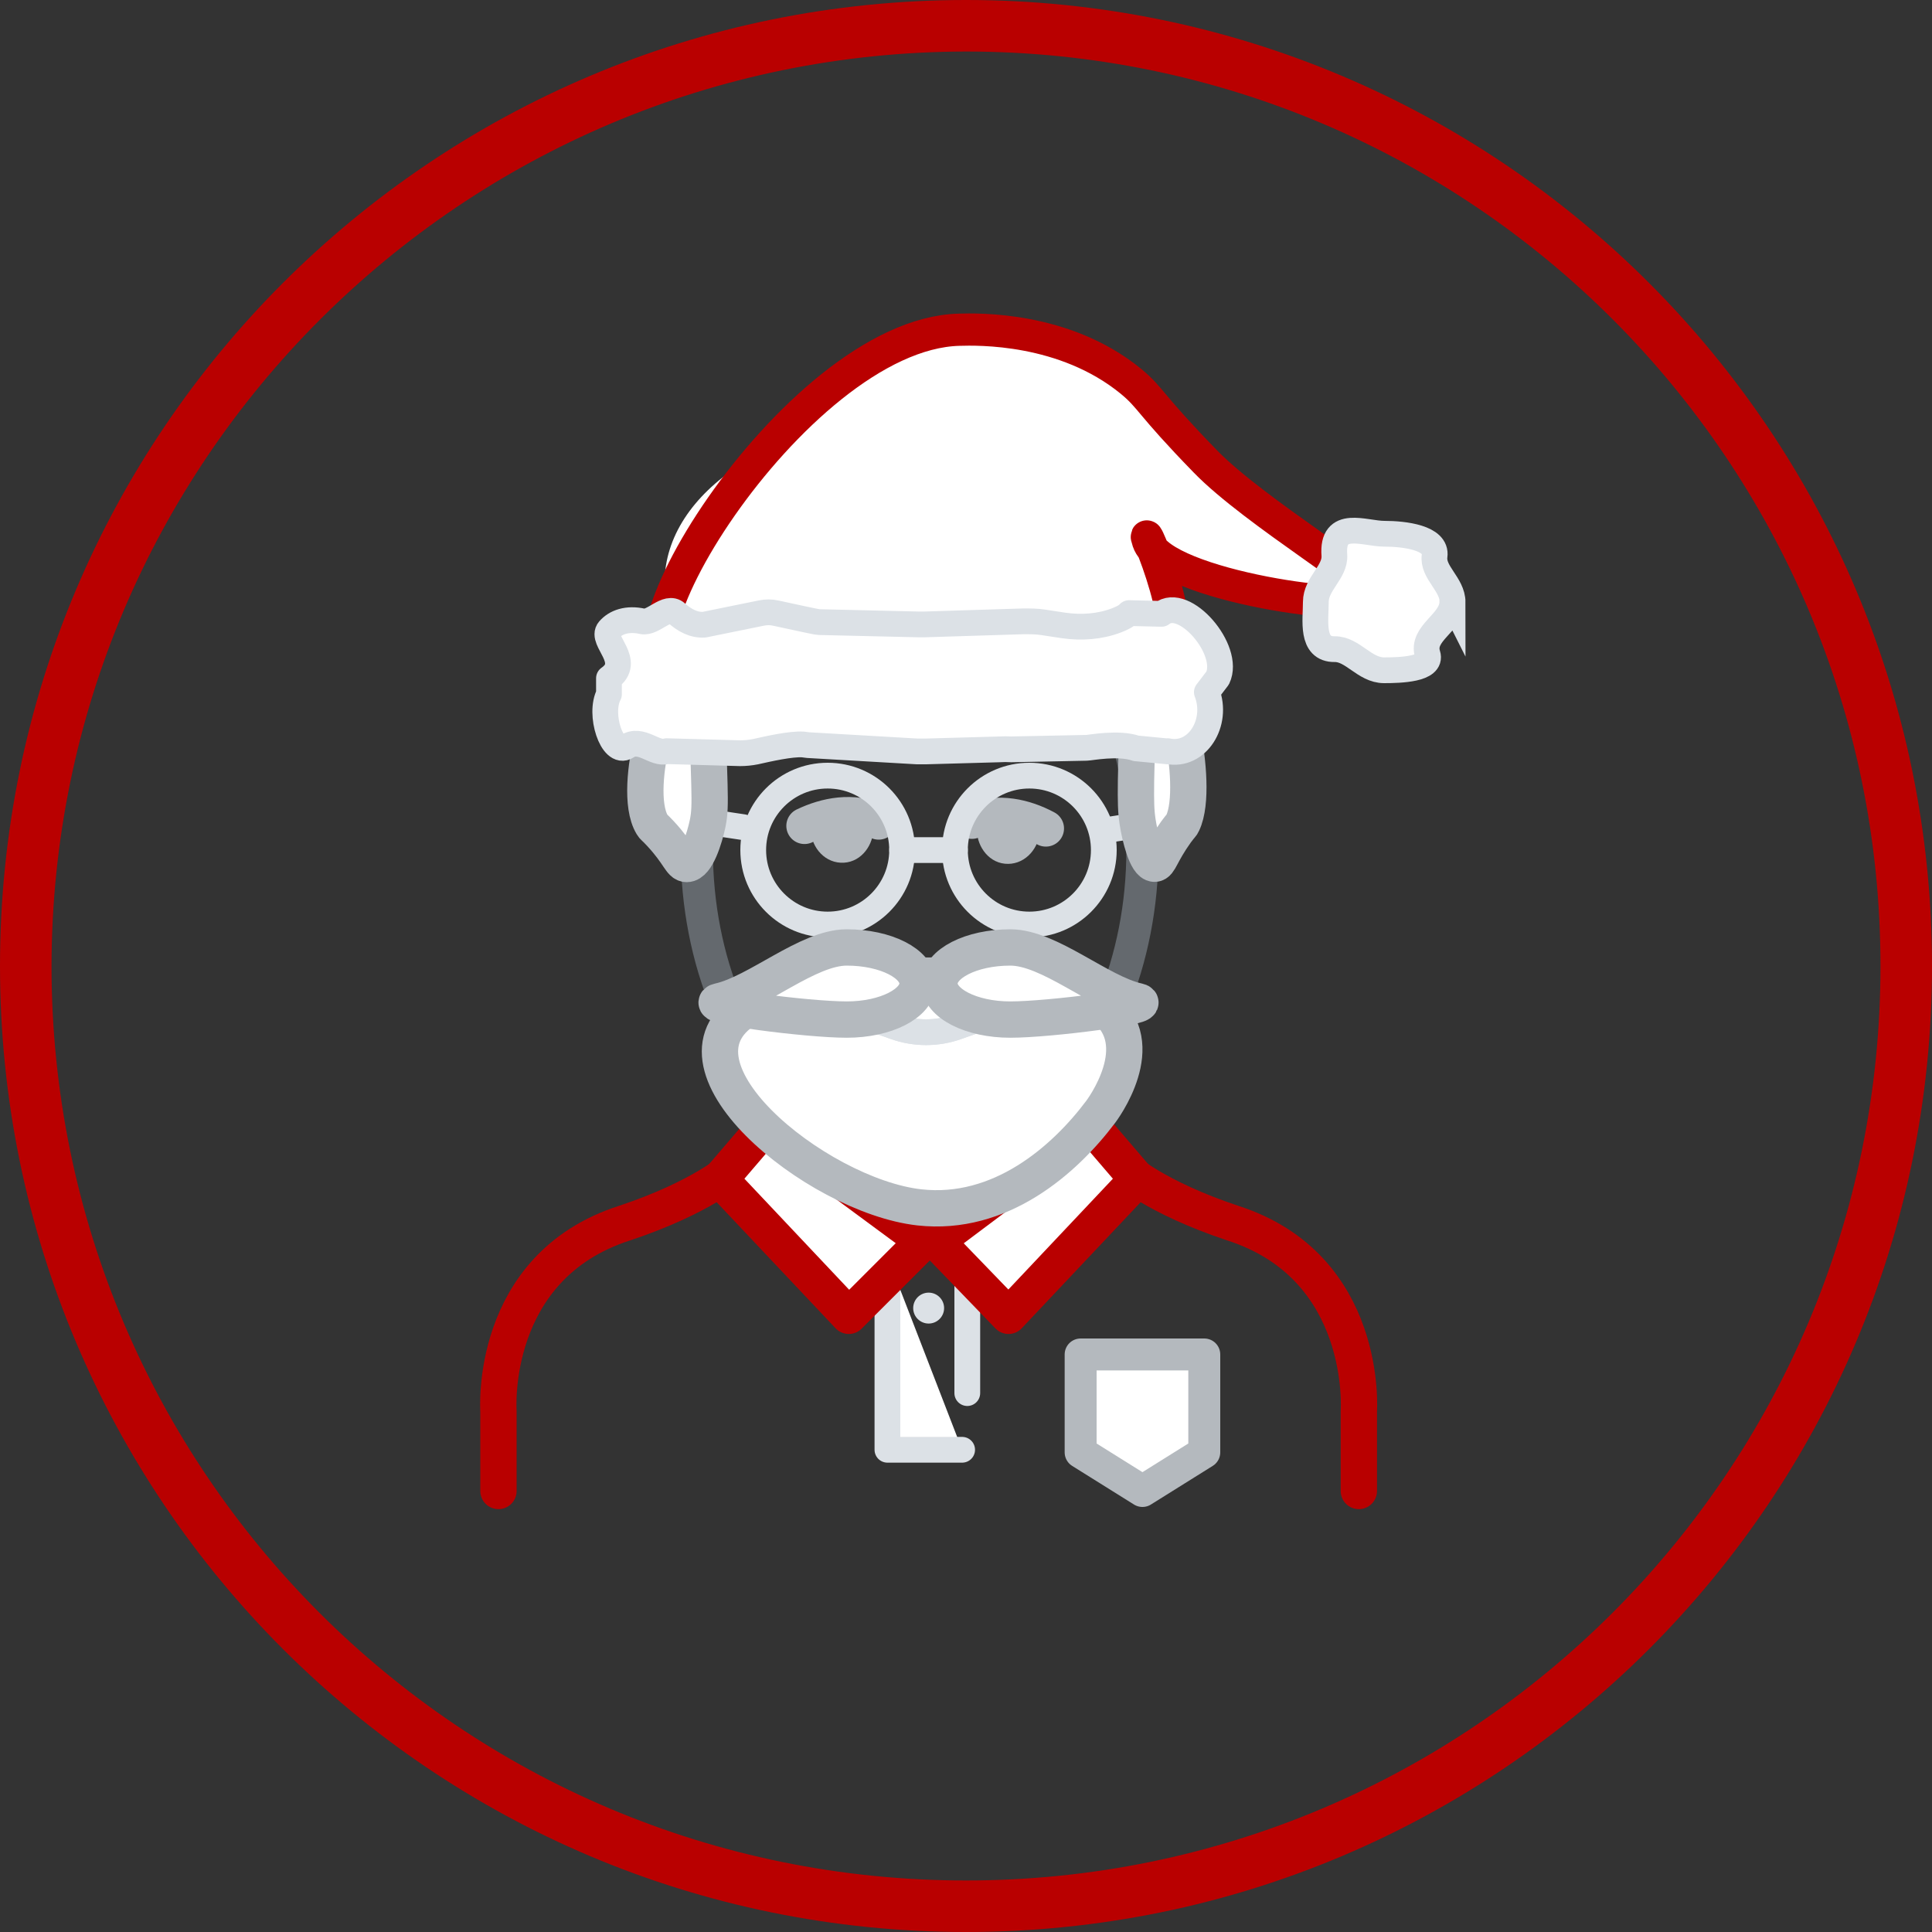 <?xml version="1.0" encoding="UTF-8"?>
<svg id="Layer_2" data-name="Layer 2" xmlns="http://www.w3.org/2000/svg" viewBox="0 0 75 75">
  <rect x="0" y="0" width="75" height="75" fill="#333333" stroke="none"/>
  <g id="Layer_1-2" data-name="Layer 1">
    <g>
      <path d="M37.5,2c19.61,0,35.5,15.89,35.5,35.5s-15.89,35.5-35.5,35.5S2,57.11,2,37.5c.03-19.59,15.91-35.47,35.5-35.5M37.5,0C16.79,0,0,16.79,0,37.5s16.79,37.5,37.5,37.5,37.5-16.79,37.5-37.5S58.21,0,37.5,0Z" style="fill: #b90000;"/>
      <g>
        <g>
          <polyline points="34.45 48.78 34.45 56.28 37.35 56.28" style="fill: #fff; stroke: #dce1e6; stroke-linecap: round; stroke-linejoin: round;"/>
          <line x1="37.55" y1="54.08" x2="37.55" y2="49.08" style="fill: none; stroke: #dce1e6; stroke-linecap: round; stroke-miterlimit: 10;"/>
          <g>
            <path d="M40.6,32.16c-.82-.44-1.83-.68-2.87-.3" style="fill: none; stroke: #b4b9be; stroke-linecap: round; stroke-linejoin: round; stroke-width: 1.41px;"/>
            <path d="M37.93,32.14c-.05.61.38,1.32,1.08,1.39s1.28-.5,1.35-1.21" style="fill: #b4b9be;"/>
          </g>
          <polygon points="44.35 57.88 41.95 56.38 41.95 52.58 46.75 52.58 46.75 56.38 44.35 57.88" style="fill: #fff; stroke: #b4b9be; stroke-linecap: round; stroke-linejoin: round; stroke-width: 1.24px;"/>
          <path d="M31.95,41.18s-.1,1.7-1,3.1" style="fill: none; stroke: #64696e; stroke-linecap: round; stroke-linejoin: round; stroke-width: 1.25px;"/>
          <path d="M39.95,41.18s.1,1.7,1,3.1" style="fill: none; stroke: #64696e; stroke-linecap: round; stroke-linejoin: round; stroke-width: 1.25px;"/>
          <path d="M28.45,45.38s-1.2,1.1-4.2,2.1c-5.3,1.7-4.9,7.3-4.9,7.3v3.1" style="fill: none; stroke: #b90000; stroke-linecap: round; stroke-linejoin: round; stroke-width: 1.41px;"/>
          <path d="M43.65,45.38s1.2,1.1,4.2,2.1c5.3,1.7,4.9,7.3,4.9,7.3v3.1" style="fill: none; stroke: #b90000; stroke-linecap: round; stroke-linejoin: round; stroke-width: 1.41px;"/>
          <polygon points="35.85 48.18 29.75 43.68 27.95 45.78 32.95 51.08 35.85 48.18" style="fill: #fff; stroke: #b90000; stroke-linecap: round; stroke-linejoin: round; stroke-width: 1.41px;"/>
          <polygon points="36.35 48.18 42.35 43.68 44.15 45.78 39.15 51.08 36.35 48.18" style="fill: #fff; stroke: #b90000; stroke-linecap: round; stroke-linejoin: round; stroke-width: 1.41px;"/>
          <circle cx="36.05" cy="50.78" r=".6" style="fill: #dce1e6;"/>
          <g>
            <path d="M31.23,32.06c.84-.4,1.86-.61,2.88-.17" style="fill: none; stroke: #b4b9be; stroke-linecap: round; stroke-linejoin: round; stroke-width: 1.41px;"/>
            <path d="M33.9,32.15c.02.61-.43,1.3-1.14,1.34s-1.25-.56-1.29-1.26" style="fill: #b4b9be;"/>
          </g>
        </g>
        <ellipse cx="35.65" cy="22.62" rx="9.85" ry="6.42" style="fill: #fff;"/>
        <line x1="26.72" y1="31.79" x2="28.85" y2="32.11" style="fill: none; stroke: #dce1e6; stroke-linecap: round; stroke-miterlimit: 10;"/>
        <ellipse cx="35.7" cy="33" rx="8.65" ry="11.98" style="fill: none; stroke: #64696e; stroke-linecap: round; stroke-linejoin: round; stroke-width: 1.25px;"/>
        <path d="M25.99,26.43c-.06,1.02-.39,1.23-.67,2.29-.25.96-.45,2.56,0,3.3.06.1.05.05.32.34.74.8.78,1.18,1.02,1.18.38,0,.69-1,.81-1.57.08-.39.09-.72.07-1.51-.05-1.83-.07-2.74-.32-3.36-.32-.81-.91-1.44-1.12-1.23-.09.09-.09.31-.11.56Z" style="fill: #fff; stroke: #b4b9be; stroke-linecap: round; stroke-linejoin: round; stroke-width: 1.41px;"/>
        <line x1="45.1" y1="31.89" x2="42.97" y2="32.22" style="fill: none; stroke: #dce1e6; stroke-linecap: round; stroke-miterlimit: 10;"/>
        <path d="M45.37,26.1c.05,1.06.32,1.29.54,2.4.21,1.01.37,2.68,0,3.45-.05.11-.04.05-.26.35-.6.84-.64,1.23-.83,1.23-.31,0-.57-1.04-.66-1.64-.06-.4-.07-.75-.06-1.58.04-1.91.06-2.86.26-3.51.26-.84.74-1.5.91-1.29.08.09.07.33.09.59Z" style="fill: #fff; stroke: #b4b9be; stroke-linecap: round; stroke-linejoin: round; stroke-width: 1.41px;"/>
        <g>
          <path d="M26.71,26.12c-4.13.38,4.07-13.15,10.52-13.32.71-.02,4.09-.11,6.67,2,.8.66.68.84,2.89,3.11,1.91,1.97,6.8,4.87,6.61,5.25-.36.69-8.25-.42-8.83-2.14-.44-1.32,2.08,4.42.44,4.67-2.84.43-14.03.03-18.3.43Z" style="fill: #fff; stroke: #b90000; stroke-linecap: round; stroke-linejoin: round; stroke-width: 1.25px;"/>
          <path d="M45.34,29.17l-1.24-.12c-.67-.24-1.8-.02-1.91-.02l-2.94.06c-.15-.01-.3-.01-.44,0l-2.86.08h-.35s-4.15-.24-4.15-.24c-.09,0-.18-.02-.28-.03-.47-.03-1.35.17-1.84.28-.2.04-.4.06-.6.06l-2.85-.08c-.46.15-.99-.55-1.55-.18s-1.1-1.26-.69-2.03v-.62c.94-.65-.35-1.48,0-1.88.26-.3.71-.46,1.3-.33.41.09.96-.65,1.32-.32.3.27.67.48,1.08.45l2.21-.45c.19-.04.38-.04.56,0,.61.13,1.59.35,1.68.35l3.87.09c.08,0,.15,0,.23,0l3.85-.12c.25,0,.51,0,.76.04l.79.12c.69.1,1.41.05,2.06-.2.21-.08.4-.18.48-.28l1.26.03c.88-.71,2.7,1.4,2.18,2.49l-.42.55c.46,1.19-.38,2.53-1.52,2.29Z" style="fill: #fff; stroke: #dce1e6; stroke-linecap: round; stroke-linejoin: round;"/>
          <path d="M56.38,23.36c0,.82-1.23,1.21-.96,2.05.18.57-1.05.61-1.69.61-.76,0-1.22-.83-1.92-.82-.93.01-.73-1.12-.73-1.83s.76-1.16.72-1.81c-.11-1.43,1.17-.84,1.94-.84s2.05.15,1.95.86c-.09.64.7,1.1.7,1.8Z" style="fill: #fff; stroke: #dce1e6; stroke-linecap: round; stroke-miterlimit: 10;"/>
        </g>
        <circle cx="39.96" cy="33" r="2.89" style="fill: none; stroke: #dce1e6; stroke-linecap: round; stroke-miterlimit: 10;"/>
        <circle cx="32.13" cy="33" r="2.89" style="fill: none; stroke: #dce1e6; stroke-linecap: round; stroke-miterlimit: 10;"/>
        <line x1="35.02" y1="33" x2="37.07" y2="33" style="fill: none; stroke: #dce1e6; stroke-linecap: round; stroke-miterlimit: 10;"/>
        <path d="M29.17,39.06c-3.92,2.12,2.5,7.36,6.52,7.81,3.14.35,5.63-1.83,7.04-3.71.32-.43,2.05-3.04-.29-4.31-2.57-1.39-10.53-1.28-13.27.2Z" style="fill: #fff; stroke: #b4b9be; stroke-linecap: round; stroke-linejoin: round; stroke-width: 1.41px;"/>
        <g>
          <path d="M34.12,39.64l.62.22c.78.28,1.64.28,2.42,0l.62-.22" style="fill: none; stroke: #dce1e6; stroke-linecap: round; stroke-miterlimit: 10;"/>
          <path d="M34.12,39.64l.62.22c.78.28,1.64.28,2.42,0l.62-.22" style="fill: none; stroke: #dce1e6; stroke-linecap: round; stroke-miterlimit: 10;"/>
        </g>
        <g>
          <path d="M27.91,38.87c-.76.17,3.44.71,4.96.71s2.75-.63,2.75-1.4-1.23-1.4-2.75-1.4-3.46,1.76-4.96,2.09Z" style="fill: #fff; stroke: #b4b9be; stroke-linecap: round; stroke-linejoin: round; stroke-width: 1.41px;"/>
          <path d="M44.18,38.87c.76.17-3.44.71-4.96.71s-2.75-.63-2.75-1.4c0-.77,1.23-1.4,2.75-1.4s3.46,1.76,4.96,2.09Z" style="fill: #fff; stroke: #b4b9be; stroke-linecap: round; stroke-linejoin: round; stroke-width: 1.41px;"/>
        </g>
      </g>
    </g>
  </g>
</svg>